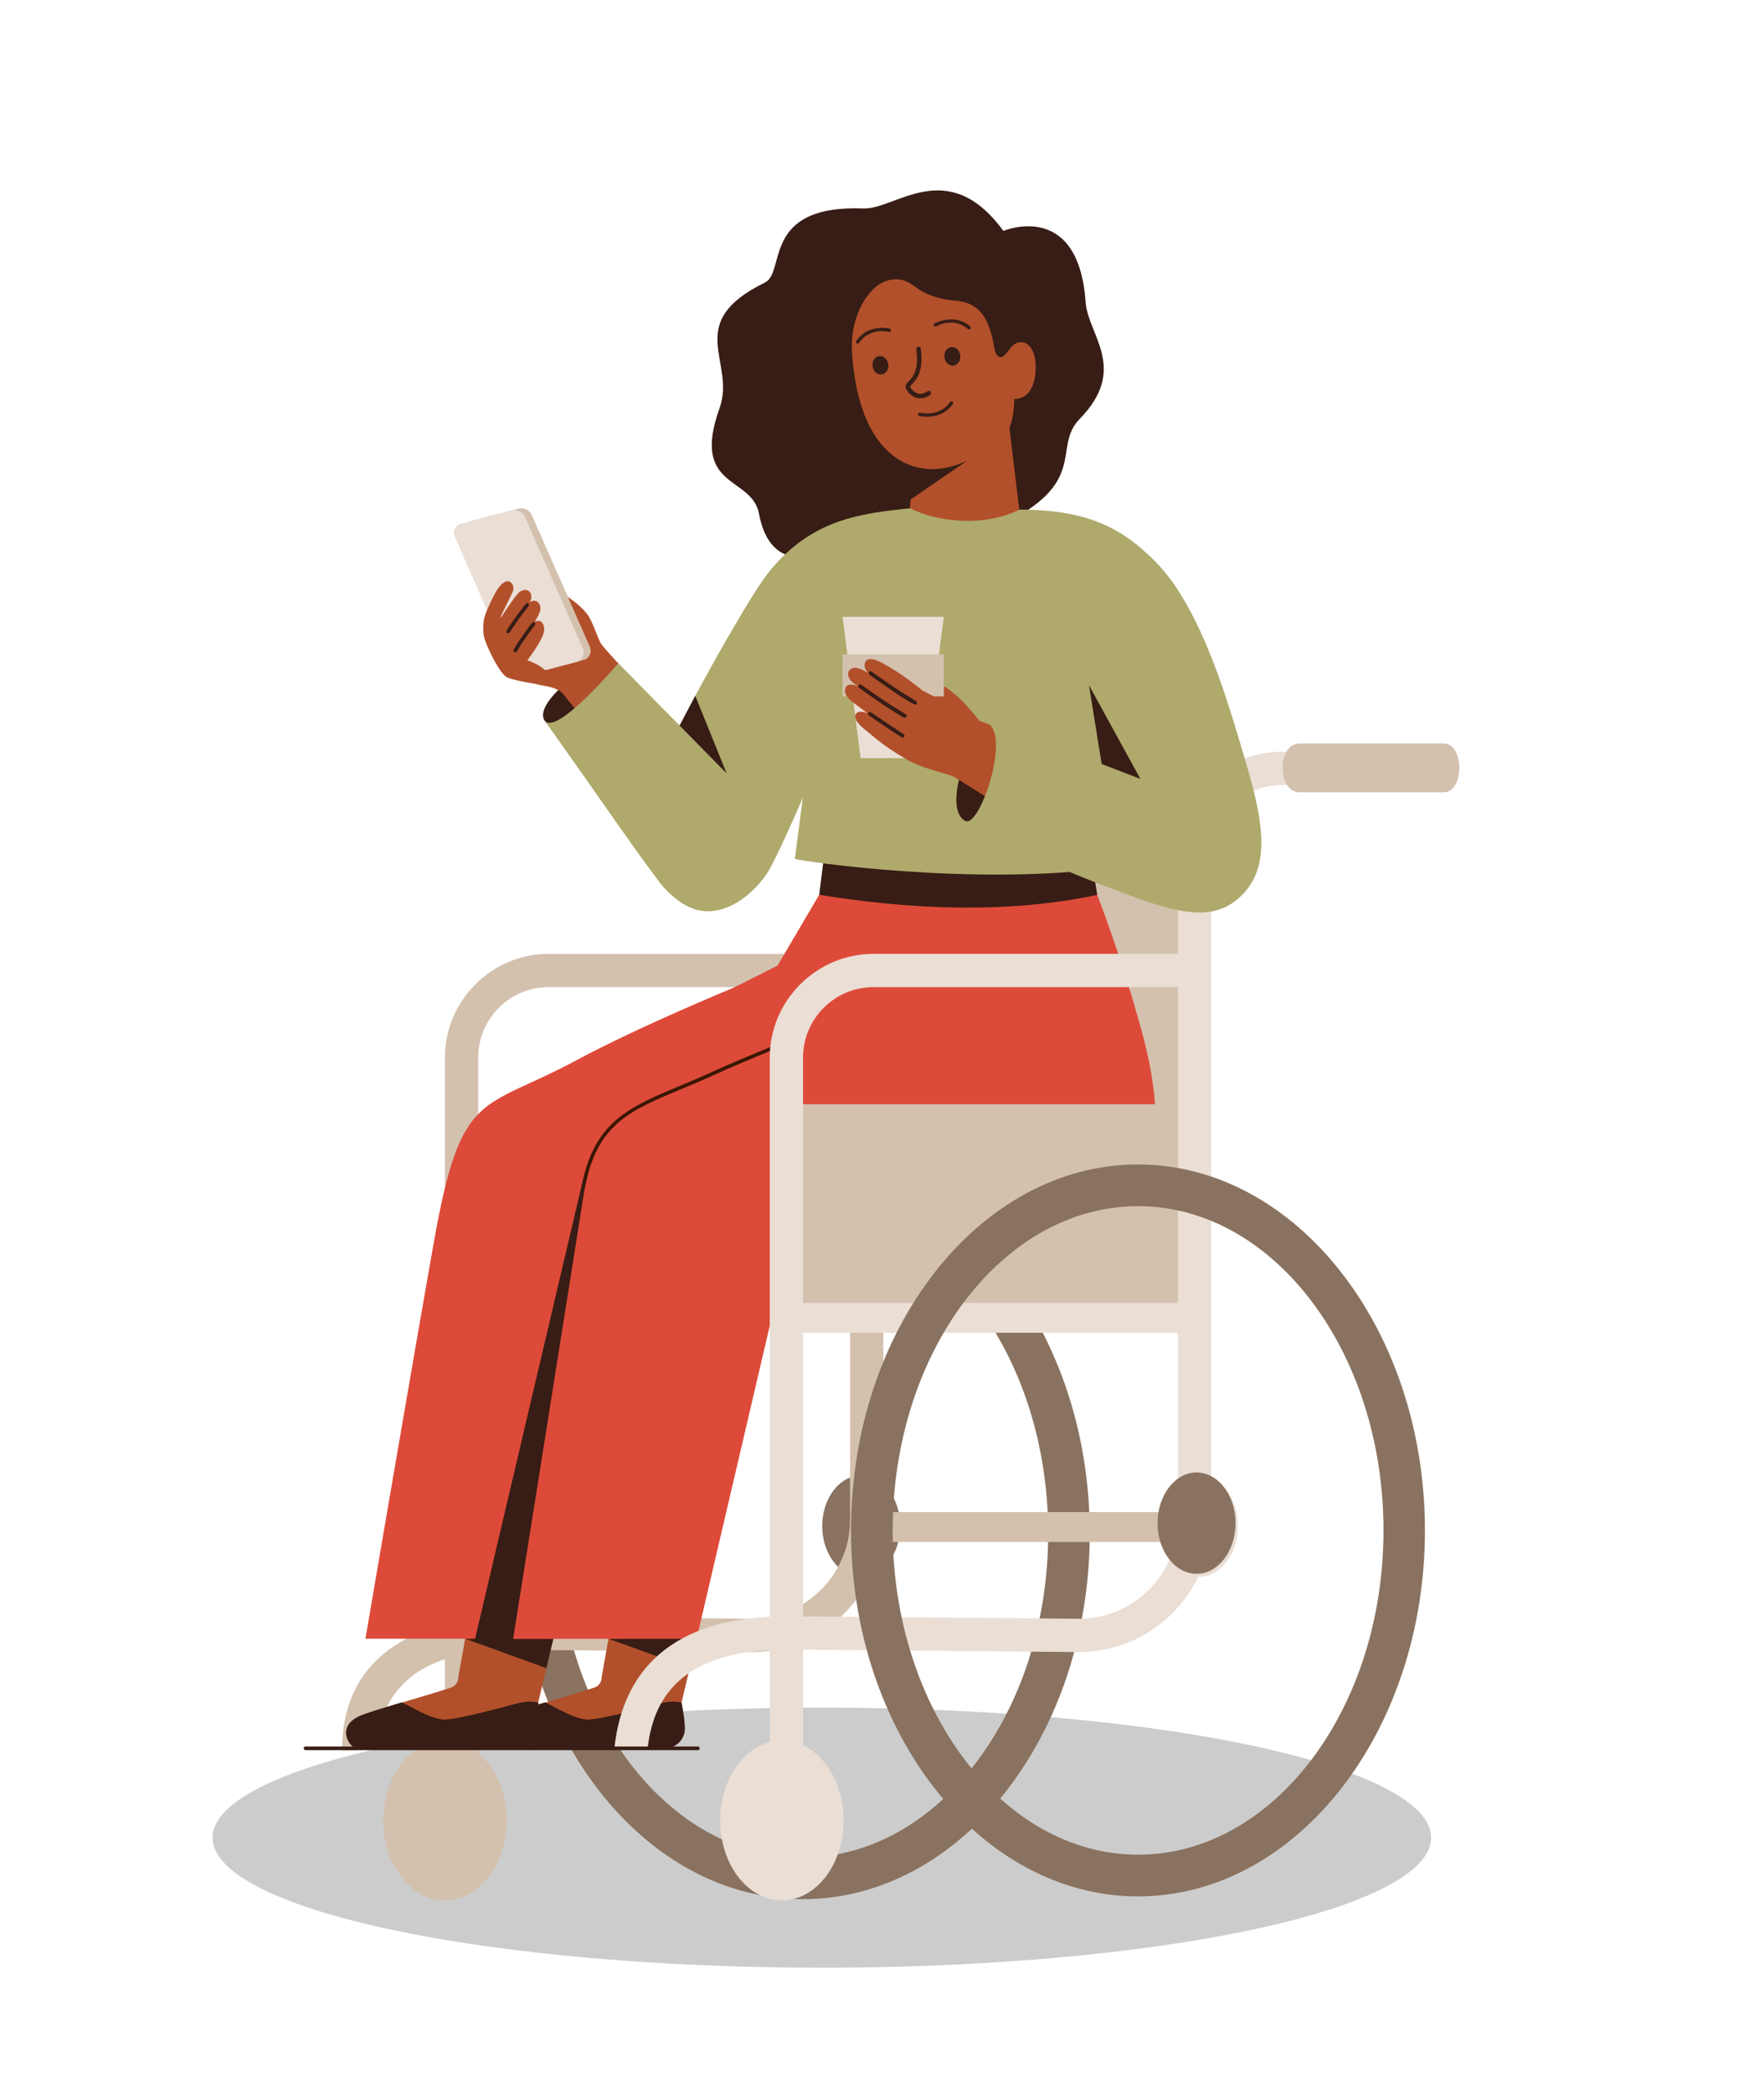 <?xml version="1.0" encoding="utf-8"?>
<!-- Generator: Adobe Illustrator 25.4.0, SVG Export Plug-In . SVG Version: 6.00 Build 0)  -->
<svg version="1.1" id="woman_wheelchair" xmlns="http://www.w3.org/2000/svg" xmlns:xlink="http://www.w3.org/1999/xlink" x="0px"
	 y="0px" viewBox="0 0 1452 1722" style="enable-background:new 0 0 1452 1722;" xml:space="preserve">
<style type="text/css">
	.st0{fill:#CCCCCC;}
	.st1{fill:#89725F;}
	.st2{fill:#D3C1AE;}
	.st3{fill:#5975C3;}
	.st4{fill:#B2502B;}
	.st5{fill:#371D15;}
	.st6{fill:#DE4A39;}
	.st7{fill:#AFA96C;}
	.st8{fill:#EADED5;}
	.st9{fill:#3B1700;}
</style>
<ellipse class="st0" cx="676.5" cy="1512" rx="501.5" ry="107"/>
<g>
	<g>
		<g>
			<g>
				<g>
					<g>
						<path class="st1" d="M424.6,1261.5c0-166,106-301.1,236.2-301.1S897,1095.5,897,1261.5s-106,301.1-236.2,301.1
							S424.6,1427.6,424.6,1261.5z M458.8,1261.5c0,147.1,90.6,266.8,202,266.8s202-119.7,202-266.8c0-147.1-90.6-266.8-202-266.8
							S458.8,1114.4,458.8,1261.5z"/>
					</g>
				</g>
				<g>
					<g>
						<g>
							<path class="st1" d="M676.8,1255.6c0,23,14.4,41.7,32.1,41.7c17.8,0,32.1-18.7,32.1-41.7c0-23-14.4-41.7-32.1-41.7
								C691.2,1214,676.8,1232.6,676.8,1255.6z"/>
						</g>
					</g>
				</g>
			</g>
			<g>
				<g>
					<rect x="708.5" y="1244.1" class="st2" width="270.4" height="24.6"/>
				</g>
			</g>
			<g>
				<g>
					<rect x="726.9" y="704" class="st2" width="256.3" height="371.8"/>
				</g>
			</g>
			<g>
				<g>
					<g>
						<path class="st2" d="M315.4,1497.8c0,36.4,22.7,65.8,50.8,65.8c28.1,0,50.8-29.5,50.8-65.8c0-36.4-22.7-65.8-50.8-65.8
							C338.2,1432,315.4,1461.5,315.4,1497.8z"/>
					</g>
				</g>
			</g>
			<g>
				<g>
					<g>
						<path class="st2" d="M619.2,1359.3c59.6-0.6,107.9-49.4,107.9-108.8V704c0-32.1,26.1-58.1,58.1-58.1l111.8,0v-27.4l-111.8,0
							c-47.2,0-85.5,38.4-85.5,85.5v546.5c0,44.4-36.1,80.9-80.5,81.4l-211.3-2.1l-0.3,27.4L619.2,1359.3z"/>
					</g>
				</g>
				<g>
					<g>
						<path class="st2" d="M309,1439.4c4.1-39.3,24.4-82.1,113.5-82.1v-27.4c-85.1,0-141.4,36.6-140.9,110.4
							C281.6,1440.6,309,1439.4,309,1439.4z"/>
					</g>
				</g>
				<g>
					<g>
						<path class="st2" d="M366.2,1447.2h27.4V870.3c0-15.5,6-30.1,17-41.1c11-11,25.6-17,41.1-17h0h264.1v-27.4H451.8h0
							c-22.8,0-44.3,8.9-60.5,25.1c-16.2,16.2-25.1,37.6-25.1,60.5V1447.2z"/>
					</g>
				</g>
			</g>
			<g>
				<g>
					<path class="st3" d="M377.8,1088.3h255.8v-89.6H450.5c-40.3,0-72.6,32.7-72.6,73V1088.3z"/>
				</g>
			</g>
		</g>
		<g>
			<g>
				<g>
					<g>
						<path class="st4" d="M413,1438.9l134.5-0.6c8.9,0,16.1-7.2,16.1-16.1c0-6.8-1.4-14.4-2.6-21.4l12.8-54l-70.4-12.7l-8.2,46
							c0.1,3.7-2.3,7.1-5.8,8.3c-8.9,3.1-25.1,7.8-40.8,12.5c-12.9,3.9-25.3,7.8-32.9,10.9C393.6,1420.6,405.8,1438.9,413,1438.9z"
							/>
					</g>
				</g>
				<g>
					<g>
						<path class="st5" d="M413,1439l134.5-0.6c8.9,0,16.2-7.2,16.2-16.1c0-6.8-1.5-14.5-2.7-21.5c-4.9-1.1-10.9-1-17.6,0.8
							c-25.1,6.8-53.4,13.8-60.5,13.2c-11.3-0.9-25.5-10.2-34.3-14.1c-12.9,3.9-25.7,7.6-33.3,10.6
							C393.2,1420.3,405.8,1439,413,1439z"/>
					</g>
				</g>
				<g>
					<polygon class="st5" points="567.7,1372.5 500.8,1348.3 573.8,1346.8 					"/>
				</g>
			</g>
			<g>
				<g>
					<g>
						<path class="st4" d="M295,1438.9l134.5-0.6c8.9,0,16.1-7.2,16.1-16.1c0-6.8-1.4-14.4-2.6-21.4l12.8-54l-70.4-12.7l-8.2,46
							c0.1,3.7-2.3,7.1-5.8,8.3c-8.9,3.1-25.1,7.8-40.8,12.5c-12.9,3.9-25.3,7.8-32.9,10.9C275.6,1420.6,287.8,1438.9,295,1438.9z"
							/>
					</g>
				</g>
				<g>
					<g>
						<path class="st5" d="M295,1439l134.5-0.6c8.9,0,16.5-7.2,16.4-16.1c0-6.8-1.7-14.5-2.9-21.5c-4.9-1.1-10.9-1-17.6,0.8
							c-25.1,6.8-53.4,13.8-60.5,13.2c-11.3-0.9-25.5-10.2-34.3-14.1c-12.9,3.9-25.7,7.6-33.3,10.6
							C275.2,1420.3,287.8,1439,295,1439z"/>
					</g>
				</g>
				<g>
					<polygon class="st5" points="449.7,1372.5 382.8,1348.3 455.8,1346.8 					"/>
				</g>
			</g>
			<g>
				<path class="st6" d="M455.4,1348.3l71.2-314.1l340.2-105.4L683.5,780.6c0,0-131.2,50-209.3,91.9c-78.2,42-94.7,23-117.1,149.6
					c-18.6,105-56.3,326.2-56.3,326.2H455.4z"/>
			</g>
			<g>
				<path class="st5" d="M825.9,190c0,0,61.7-26.2,67.7,58.5c1.9,27.3,35.6,54.7-4.9,96.2c-23.2,23.7,9.4,52.8-67.5,88.6
					c-29.8,13.9-63.3,9.7-70.5,6c-26.5-13.4-111.1,61.9-126-16.8c-5.9-31.1-56.4-20-32.4-86.7c13.8-38.4-30.7-70,37.3-103.3
					c17.6-8.6-3.3-64.1,81.3-61C737.1,172.5,780.1,127.3,825.9,190z"/>
			</g>
			<g>
				<g>
					<path class="st4" d="M852.5,302.7c-0.2,16.1-6.9,25.8-17.6,25.6c0,5.1-0.6,15.2-4,23.8l8.1,67.3c-42.4,50.1-90-1.1-90-1.1
						l0.6-7.4l46.6-31.9c-20.4,9.6-36.9,7.9-48.2,3.3c-17.5-7.1-28.3-22-35.1-37.8c-1-2.2-1.8-4.4-2.6-6.7c-0.7-1.9-1.3-3.9-1.9-5.8
						c-1.1-3.7-2.1-7.4-2.9-11c-0.5-2.5-1-4.9-1.4-7.3c-0.3-1.7-0.6-3.4-0.8-5c-2.5-18.3-2.5-24.5-1.6-32.6
						c2.6-24.5,17.6-46,34.9-46.3c17.6-0.3,15.2,14.5,50.7,17.7c22.5,2,27.7,19.8,31.3,39.4c0.9,5.1,3,7.2,5.3,6.9
						c1.6-0.2,3.3-1.5,4.9-3.7c1-1.3,2.2-2.8,3.6-4.5C839.6,277.1,852.8,281.3,852.5,302.7z"/>
				</g>
				<g>
					<g>
						<g>
							<path class="st5" d="M715.9,271.6c8.3-3.3,16.4-1.2,16.5-1.2c0.7,0.2,1.2,1,1,1.7c-0.2,0.7-0.9,1.2-1.7,1
								c-0.6-0.2-15.8-3.9-24.6,9c-0.4,0.6-1.3,0.8-1.9,0.4c-0.6-0.4-0.8-1.3-0.4-1.9C708,275.9,712,273.1,715.9,271.6z"/>
						</g>
					</g>
					<g>
						<g>
							<path class="st5" d="M773.2,341.1c-8.3,3.2-16.4,1.1-16.5,1.1c-0.7-0.2-1.2-1-1-1.7c0.2-0.7,1-1.2,1.7-1
								c0.6,0.2,15.8,4,24.7-8.8c0.4-0.6,1.3-0.8,1.9-0.3c0.6,0.4,0.8,1.3,0.4,1.9C781.2,336.9,777.2,339.6,773.2,341.1z"/>
						</g>
					</g>
					<g>
						<g>
							<path class="st5" d="M785.5,262.9c-8.9-0.9-16.1,3.2-16.3,3.2c-0.7,0.4-0.9,1.2-0.5,1.9c0.4,0.7,1.2,0.9,1.9,0.5
								c0.6-0.3,14.2-8,26.1,2.2c0.6,0.5,1.5,0.4,2-0.2c0.5-0.6,0.4-1.5-0.2-2C794.3,264.9,789.7,263.3,785.5,262.9z"/>
						</g>
					</g>
					<g>
						<g>
							<path class="st5" d="M731.2,299.6c0.6,4.2-1.9,8-5.5,8.5c-3.6,0.5-7-2.5-7.5-6.7c-0.6-4.2,1.9-8,5.5-8.5
								C727.2,292.5,730.6,295.5,731.2,299.6z"/>
						</g>
					</g>
					<g>
						<g>
							<path class="st5" d="M790.4,292.3c0.6,4.2-1.9,8-5.5,8.5c-3.6,0.5-7-2.5-7.5-6.7c-0.6-4.2,1.9-8,5.5-8.5
								C786.5,285.1,789.8,288.1,790.4,292.3z"/>
						</g>
					</g>
					<path class="st5" d="M760.8,327.3c2.9-0.8,4.8-2.4,4.9-2.5c0.8-0.6,0.9-1.8,0.2-2.6c-0.6-0.8-1.8-0.9-2.6-0.2l0,0
						c0,0-3.1,2.5-6.8,2c-2.6-0.4-5-2.1-7.1-5.2c-0.4-0.7-0.5-0.8,1.4-2.8c3.4-3.6,9.7-10.2,7.1-29.2c-0.1-1-1.1-1.7-2.1-1.5
						c-1,0.1-1.7,1.1-1.6,2.1c2.4,17.2-2.9,22.8-6.1,26.2c-1.9,1.9-3.9,4.2-1.8,7.3c2.7,4,5.9,6.3,9.6,6.8
						C757.8,327.8,759.4,327.6,760.8,327.3z"/>
				</g>
			</g>
			<g>
				<g>
					<path class="st6" d="M940.4,850.7c-16.4-60.8-37.2-114.4-37.2-114.4c-75.1-9.9-154.6-9.9-228.9-0.1L640,794.5L607,811.1
						c-75,37.8-124.8,112.2-131.3,196l-53.2,341.3h150.9l76.9-328.9l200.1,0.1l0,0c27.9,0.1,57-4.3,76.2-24.3
						C955.1,965.5,957.5,913.9,940.4,850.7z"/>
				</g>
				<g>
					<g>
						<path class="st5" d="M903.2,736.3l-6.5-39.7c-3.5-0.9-217.2-1.8-217.2-1.8l-5.2,41.4C751.6,748.8,831.1,751.6,903.2,736.3z"/>
					</g>
				</g>
				<g>
					<path class="st7" d="M962.8,477.9c-26.5-37-86.5-48.7-123.7-58.6c-27.9,14-66.2,10.9-90-1.1c-41.4,4.3-80.4,9.2-114.8,50.7
						C611.8,496,559.9,599,559.9,599s119.1-99.4,114.2-45.5l-19.8,153.1c2.8,1.8,149.9,23.3,263.3,6.8l-7.1-119.7
						C917.4,598.9,1005.5,537.4,962.8,477.9z"/>
				</g>
				<g>
					<path class="st7" d="M839.1,419.3c59.9,0,92.4,17.2,124.5,57.8c58.1,73.7-83.5,101.2-83.5,101.2L839.1,419.3z"/>
				</g>
				<g>
					<path class="st7" d="M624.9,481.9c-38.7,61-65.2,115.4-77.7,138c-26.1,47.6-25.2,97.8,14.7,123.5c30.8,19.8,62.5-11.3,72-29
						c21.5-40.3,67.7-156.3,67.7-156.3L624.9,481.9z"/>
				</g>
				<g>
					<path class="st5" d="M795.2,675.7c-20.6-9,3.2-72.8,19.3-79.4C846.6,612.3,836.8,693.4,795.2,675.7z"/>
				</g>
				<g>
					<path class="st5" d="M448.2,592.8c-10.1-15.7,45-56.6,60.7-47.1C510.2,564.1,469.1,621.6,448.2,592.8z"/>
				</g>
				<g>
					<g>
						<path class="st4" d="M421.3,558.1l-5.7-55.1c0.6-0.1,1.3-0.1,2,0l0.4,0.1l20.3,3.5c3.1,0,6.3,0.5,9.3,1.6
							c3.9,1.4,8,2.6,12.1,3.6l10.6,2.6c-0.2-0.6-0.5-1.2-0.7-1.8c-2.3-5.1-14.6-16.9-14.6-16.9c-3.2-3.2-2.4-7.5,0.1-9.2
							c2.7-1.8,5.7-0.5,9.2,2.3c5.3,4.1,12.6,8.3,18.9,16.3c4.5,5.7,8.6,19.6,11.5,24.5c3.6,6.1,70.8,76.3,70.8,76.3
							S531.8,656,519.8,638c0,0-46.6-54.1-55.9-66.6c-4.5-6.1-16.2-7-21.6-8.3c-0.8-0.2-0.8-0.6-0.1-1.2l-1.9-0.5L421.3,558.1z"/>
					</g>
					<g>
						<path class="st2" d="M480.3,543.1l-43.2,11.3c-3.5,0.9-7.2-0.9-8.7-4.2l-48.5-110.6c-1.8-4.2,0.5-9,4.9-10.1l41.8-11
							c2.3-0.6,4.6-0.3,6.6,0.6c2,1,3.7,2.6,4.6,4.8l47.7,108.2c1,2.3,0.9,4.7-0.1,6.7C484.5,540.9,482.7,542.5,480.3,543.1z"/>
					</g>
					<g>
						<path class="st8" d="M474.6,544.6L431.4,556c-1.7,0.5-3.5,0.3-5-0.4c-1.6-0.7-2.9-2-3.7-3.8l-48.5-110.6c-0.9-2-0.8-4.1,0-5.9
							c0.9-2,2.6-3.7,4.9-4.3l41.8-11c2.3-0.6,4.6-0.3,6.6,0.6c2,1,3.7,2.6,4.6,4.8l47.7,108.2c0.9,2.1,0.9,4.4,0,6.4
							C479,542.2,477.1,544,474.6,544.6z"/>
					</g>
					<g>
						<path class="st4" d="M442,494.9c-1.7-1-4.4-0.7-6,0.6c2-3,1.8-7.7-1-9.4c-3.1-1.8-6.9,0-9.1,2.7c-6.6,7.9-13.3,19.6-13.8,19.5
							c-1.1,0.3,8.8-18.4,10.1-21.9c1.1-3.1-0.1-6.5-2.6-7.8c-2.5-1.3-5.9,0.7-9,4.7c-3.9,5.1-9.9,18.6-11.5,23.4
							c-1.6,4.8-1.9,13.8-0.2,19.1c2,6.4,12.4,29.3,19.1,31.8c9.8,3.6,28.8,5.9,39.7,7.9c-5-13.4-12.3-17.9-23.6-22.3
							c0,0,11.1-14.2,13.4-22.4c0.7-2.5,0.8-6.7-1.7-8.9c-1.6-1.4-3.8-1.3-5.5-0.4c0,0,2.6-4.4,3.9-7.7
							C445.4,500.9,444.9,496.6,442,494.9z"/>
					</g>
					<g>
						<path class="st5" d="M418.7,521c0.3-0.1,0.7-0.3,0.9-0.6c6.8-11.1,15.5-21.6,15.5-21.7c0.5-0.6,0.4-1.5-0.2-2.1
							c-0.6-0.5-1.5-0.4-2.1,0.2c-0.1,0.1-8.8,10.8-15.8,22c-0.4,0.7-0.2,1.6,0.5,2C417.9,521,418.4,521.1,418.7,521z"/>
					</g>
					<g>
						<path class="st5" d="M424.5,536.7c0.4-0.1,0.7-0.3,0.9-0.7c5.4-9.4,14.8-21.6,14.9-21.7c0.5-0.6,0.4-1.6-0.3-2.1
							c-0.6-0.5-1.6-0.4-2.1,0.3c-0.1,0.1-9.6,12.4-15.1,22c-0.4,0.7-0.2,1.6,0.5,2C423.7,536.7,424.1,536.8,424.5,536.7z"/>
					</g>
				</g>
				<g>
					<path class="st7" d="M508.9,545.7c0,0-51,60.5-60.7,47.1c39.6,55.4,86.3,123.8,98.4,137.5c0,0,65.9-74.3,65.4-79.9L508.9,545.7
						z"/>
				</g>
				<g>
					<polygon class="st5" points="559.4,597 598.1,636.3 572.3,572.5 					"/>
				</g>
				<g>
					<path class="st9" d="M440.5,1183.3c-0.1,0-0.2,0-0.3,0c-0.8-0.1-1.4-0.9-1.2-1.7c8.9-51.3,32.4-173.5,40.9-211.1
						c11-48.4,39.6-60.3,79.1-76.8c8.3-3.5,16.9-7.1,26.1-11.3c27.6-12.6,72.2-30.3,72.6-30.5c0.8-0.3,1.6,0.1,1.9,0.8
						c0.3,0.8-0.1,1.6-0.8,1.9c-0.4,0.2-45,17.9-72.5,30.5c-9.2,4.2-17.8,7.8-26.2,11.3c-40.2,16.8-66.7,27.8-77.3,74.7
						c-7.9,34.8-31.2,155.1-40.9,211C441.8,1182.8,441.2,1183.3,440.5,1183.3z"/>
				</g>
				<g>
					<polygon class="st5" points="480.9,980 480.5,968 390.9,1348.9 422.2,1349.6 					"/>
				</g>
			</g>
		</g>
		<g>
			<g>
				<g>
					<rect x="647.3" y="908.5" class="st2" width="333.4" height="175.9"/>
				</g>
			</g>
			<g>
				<g>
					<g>
						<path class="st8" d="M533,1439.4c4.2-39.3,25-82.1,114-82.1v-27.4c-84.8,0-134.1,36.7-141.4,109.6L533,1439.4z"/>
					</g>
				</g>
				<g>
					<g>
						<path class="st8" d="M889.1,1359.3c59.6-0.6,107.9-49.4,107.9-108.8V704c0-32.1,26.1-58.1,58.1-58.1l5.2,0
							c-5.9-8.7-6-17.9-0.7-27.4l-4.5,0c-47.2,0-85.5,38.4-85.5,85.5v546.5c0,44.4-36.1,80.9-80.5,81.4l-241.6-2.1l-0.2,27.4
							L889.1,1359.3z"/>
					</g>
				</g>
				<g>
					<g>
						<rect x="647" y="1072" class="st8" width="331.8" height="24.6"/>
					</g>
				</g>
				<g>
					<g>
						<path class="st8" d="M633.6,1447.2H661V870.3c0-15.5,6-30.1,17-41.1c11-11,25.6-17,41.1-17h0h264.1v-27.4H719.2h0
							c-22.8,0-44.3,8.9-60.5,25.1c-16.2,16.2-25.1,37.6-25.1,60.5V1447.2z"/>
					</g>
				</g>
			</g>
			<g>
				<g>
					<g>
						<path class="st8" d="M954.8,1255.6c0,23,14.4,41.7,32.1,41.7c17.8,0,32.1-18.7,32.1-41.7c0-23-14.4-41.7-32.1-41.7
							C969.2,1214,954.8,1232.6,954.8,1255.6z"/>
					</g>
				</g>
			</g>
			<g>
				<g>
					<g>
						<ellipse class="st8" cx="643.6" cy="1497.8" rx="50.8" ry="65.8"/>
					</g>
				</g>
			</g>
			<g>
				<path class="st2" d="M1069.8,651.9h118.5c3.8,0,6.8-2,8.9-5c2.7-3.9,4-9.5,4-15.1c0-4.8-1-9.6-2.9-13.3c-2.1-4.1-5.5-6.8-10-6.8
					h-118.5c-4.9,0-8.6,2.8-10.9,6.8c-0.4,0.7-0.8,1.5-1.1,2.2c-1.4,3.3-2.1,7.2-2.1,11c0,5,1.2,10.1,3.5,13.8
					C1061.5,649.4,1065.1,651.9,1069.8,651.9z"/>
			</g>
			<g>
				<path class="st5" d="M574.5,1440h-323c-0.8,0-1.5-0.7-1.5-1.5s0.7-1.5,1.5-1.5h323c0.8,0,1.5,0.7,1.5,1.5S575.3,1440,574.5,1440
					z"/>
			</g>
		</g>
		<g>
			<g>
				<g>
					<g>
						<g>
							<path class="st4" d="M733.4,553.8c-6.8-2.4-11.2-3.2-12.5-0.8c-1.7,3,1.5,8.7,10.3,13c15.4,7.5,25,12.9,25.4,14.1
								c0.1,0.2,50.5,14.1,50.5,14.1c-0.8-0.3-16.2-22.8-33-31.1C758.1,555.3,750.5,559.9,733.4,553.8z"/>
						</g>
					</g>
				</g>
			</g>
			<g>
				<g>
					<polygon class="st8" points="693.5,507.5 776.9,507.5 761.9,623.8 708.4,623.8 					"/>
				</g>
			</g>
			<g>
				<rect x="693.5" y="538.4" class="st2" width="83.4" height="34.6"/>
			</g>
			<g>
				<g>
					<path class="st4" d="M814.6,596.3c-4.9-1.8-8.2-3.1-9.2-3.7c-0.7-0.5-42.4-22.8-46.2-24.5c0,0-16.3-14-34.6-23.4
						c-7.1-3.7-11.1-2.8-12.4,0.1c-1.4,2.9,0.1,6.8,2.4,8.9c-0.6-0.3-1.3-0.7-2.1-1.2c-5.6-3.3-9.7-3.9-12.4-1.9
						c-3.6,2.7-2.1,8.4,3.2,12.1c1.1,0.8,2.2,1.4,3.2,2.1c-0.4-0.2-8.5-3.9-10.4,1c-1.8,4.5,0.9,8.2,6.8,12.7
						c2.9,2.2,11.4,8.6,11.4,8.6c-4.4-2.2-8-1.7-9.2-0.4c-2.6,2.7-1.3,7,6.9,13.6c9.4,7.6,12.1,10.7,26.1,19.6
						c15.2,9.6,20.1,11.1,45.4,18.3c2.6,0.7,52.8,34.4,74.2,44C875,690,829.2,603,814.6,596.3z"/>
				</g>
			</g>
			<g>
				<g>
					<g>
						<g>
							<path class="st5" d="M744.3,606.3c-0.5,0.7-1.5,0.8-2.3,0.3c-10.9-7-26.6-17.8-26.7-17.9c-0.8-0.6-1.1-1.6-0.6-2.3
								c0.5-0.7,1.5-0.8,2.3-0.3c0.2,0.1,15.8,10.9,26.6,17.8C744.5,604.5,744.8,605.5,744.3,606.3
								C744.4,606.2,744.4,606.3,744.3,606.3z"/>
						</g>
					</g>
				</g>
			</g>
			<g>
				<g>
					<g>
						<g>
							<path class="st5" d="M746,590c-0.4,0.6-1.3,0.7-2,0.3c-10.3-5.1-35.6-23.5-36.7-24.3c-0.8-0.6-1-1.6-0.5-2.3
								c0.5-0.7,1.6-0.8,2.3-0.2c0.3,0.2,20.8,15.1,36.1,23.9c0.8,0.5,1.3,1.4,1,2.2C746.2,589.8,746.1,589.9,746,590z"/>
						</g>
					</g>
				</g>
			</g>
			<g>
				<g>
					<g>
						<g>
							<path class="st5" d="M754.5,579.2c-0.4,0.6-1.3,0.7-2,0.3c-10.3-5.1-35.6-23.5-36.7-24.3c-0.8-0.6-1-1.6-0.5-2.3
								c0.5-0.7,1.6-0.8,2.3-0.2c0.3,0.2,21.7,15.7,36.1,23.9c0.8,0.5,1.3,1.4,1,2.2C754.7,579,754.6,579.1,754.5,579.2z"/>
						</g>
					</g>
				</g>
			</g>
			<g>
				<path class="st7" d="M944.5,455.9c40.8,35.2,63.7,113.3,78,161.2c15.5,52,27.4,96-3.6,122.5c-25.5,21.8-59.5,8.3-110.5-11
					c-67.1-25.3-113.1-53-113.1-53c11.4,3.4,35-65.9,19.3-79.4l92.3,32.3l-31.9-70.5L944.5,455.9z"/>
			</g>
			<g>
				<polygon class="st5" points="896.4,563.8 938.7,640.9 906.8,628.6 				"/>
			</g>
		</g>
	</g>
</g>
<g>
	<g>
		<g>
			<path class="st1" d="M700.5,1259.2c0-166,106-301.1,236.2-301.1s236.2,135.1,236.2,301.1s-106,301.1-236.2,301.1
				S700.5,1425.2,700.5,1259.2z M734.8,1259.2c0,147.1,90.6,266.8,202,266.8s202-119.7,202-266.8c0-147.1-90.6-266.8-202-266.8
				S734.8,1112,734.8,1259.2z"/>
		</g>
	</g>
	<g>
		<g>
			<g>
				<path class="st1" d="M952.8,1253.2c0,23,14.4,41.7,32.1,41.7c17.8,0,32.1-18.7,32.1-41.7c0-23-14.4-41.7-32.1-41.7
					C967.2,1211.6,952.8,1230.2,952.8,1253.2z"/>
			</g>
		</g>
	</g>
</g>
</svg>

